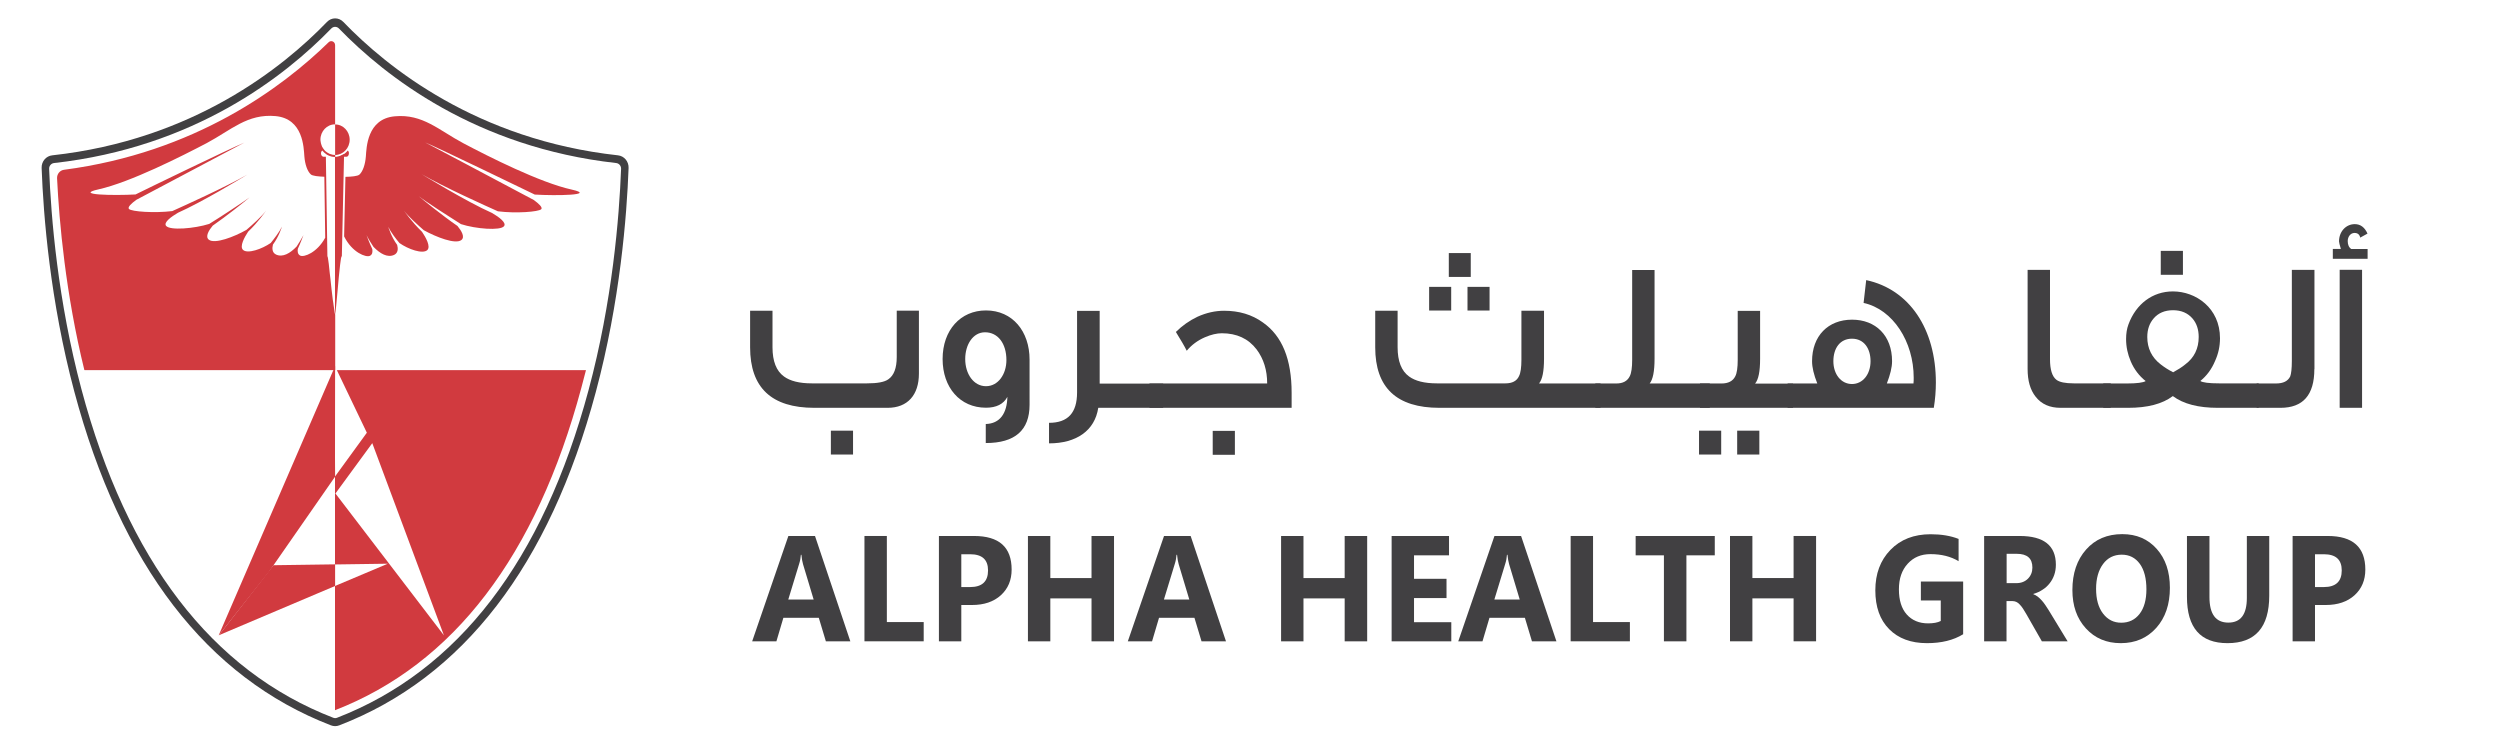 <?xml version="1.0" encoding="utf-8"?>
<!-- Generator: Adobe Illustrator 23.0.1, SVG Export Plug-In . SVG Version: 6.00 Build 0)  -->
<svg version="1.1" id="Layer_1" xmlns="http://www.w3.org/2000/svg" xmlns:xlink="http://www.w3.org/1999/xlink" x="0px" y="0px"
	 viewBox="0 0 230 69" style="enable-background:new 0 0 230 69;" xml:space="preserve">
<style type="text/css">
	.st0{fill:#414042;}
	.st1{fill:#D13A3F;}
	.st2{fill:none;}
</style>
<g>
	<g>
		<g id="XMLID_50_">
			<path id="XMLID_51_" class="st0" d="M30.44,66.73c0.25,0.1,0.53,0.1,0.78,0c11.38-4.39,19.32-14.7,23.59-30.65
				c2.24-8.34,2.86-16.24,3.02-20.63c0.02-0.6-0.41-1.1-0.98-1.16C43.91,12.87,35.61,6.2,31.59,2.02c-0.42-0.44-1.09-0.44-1.51,0
				C26.05,6.2,17.75,12.87,4.81,14.29c-0.57,0.06-1,0.56-0.98,1.16c0.16,4.37,0.78,12.23,3,20.55
				C11.09,51.99,19.04,62.33,30.44,66.73z M4.97,15c12.91-1.44,21.25-7.98,25.51-12.38c0.2-0.2,0.5-0.2,0.7,0
				c4.26,4.4,12.6,10.94,25.51,12.38c0.26,0.03,0.46,0.26,0.45,0.53c-0.17,4.48-0.8,12.19-2.99,20.35
				c-4.21,15.69-11.99,25.83-23.13,30.15c-0.12,0.05-0.25,0.05-0.37,0C19.48,61.71,11.69,51.54,7.49,35.8
				c-2.17-8.14-2.8-15.82-2.97-20.27C4.51,15.26,4.71,15.03,4.97,15z"/>
		</g>
		<path id="XMLID_46_" class="st1" d="M30.99,34.05l2.76,5.76l-2.93,4.03v8.09l4.86-0.07l-4.86,2.05v11.43
			c5.45-2.12,10.09-5.67,13.87-10.63c3.78-4.95,6.72-11.31,8.79-19.02c0.15-0.55,0.29-1.1,0.43-1.64H30.99z M30.86,45.4l3.39-4.63
			l6.59,17.68L30.86,45.4z"/>
		<path id="XMLID_42_" class="st1" d="M30.82,11.44c0-0.01,0.01-0.01,0.01-0.02V4.16c0-0.33-0.37-0.5-0.6-0.27
			C25.97,8.05,17.94,14.04,5.89,15.62c-0.38,0.05-0.66,0.39-0.64,0.79c0.2,4.02,0.78,10.59,2.51,17.63c0,0,0.01,0.01,0.02,0.01
			h23.05c0.01,0,0.01-0.01,0.01-0.02v-5.05c-0.03-0.06-0.06-0.27-0.1-0.57c-0.02-0.12-0.04-0.25-0.06-0.4
			c-0.01-0.03-0.01-0.07-0.01-0.1c-0.02-0.1-0.03-0.2-0.05-0.31c-0.07-0.59-0.16-1.28-0.22-1.94c-0.03-0.2-0.05-0.4-0.07-0.59
			c-0.06-0.59-0.11-1.09-0.16-1.33c0-0.02,0-0.04-0.01-0.05c-0.01-0.07-0.03-0.1-0.04-0.11l-0.14-9.16h-0.22
			c-0.12,0-0.23-0.14-0.23-0.31c0-0.11,0.05-0.21,0.12-0.26c0.11,0.14,0.25,0.26,0.41,0.37c0.09,0.06,0.21,0.11,0.33,0.15
			c0.07,0.03,0.13,0.04,0.2,0.05h0.01c0.02,0.01,0.02,0.01,0.03,0.01c0.06,0.01,0.13,0.01,0.2,0.01c0.01,0,0.01,0,0.01,0v-0.18
			c0,0,0,0-0.01,0c-0.15,0-0.29-0.03-0.42-0.08c-0.06-0.01-0.1-0.03-0.15-0.06c-0.12-0.06-0.23-0.13-0.33-0.22
			c-0.05-0.04-0.08-0.09-0.12-0.14c-0.05-0.05-0.07-0.1-0.11-0.16c-0.01-0.01-0.02-0.02-0.02-0.03c-0.04-0.04-0.06-0.09-0.07-0.14
			c-0.01-0.02-0.02-0.05-0.03-0.07c-0.03-0.07-0.05-0.14-0.06-0.2c-0.01-0.03-0.01-0.05-0.01-0.08c-0.02-0.08-0.03-0.16-0.03-0.24
			C29.48,12.08,30.08,11.44,30.82,11.44z M29.84,16.26l0.08,5.61c-0.75,1.38-1.95,1.81-2.29,1.65c-0.25-0.12-0.27-0.39-0.23-0.63
			c0.23-0.49,0.46-1.11,0.52-1.26c-0.19,0.36-0.45,0.77-0.63,1.05c-0.6,0.63-1.28,1.02-1.89,0.74c-0.38-0.18-0.37-0.58-0.29-0.92
			c0.55-0.73,0.83-1.65,0.83-1.65c-0.24,0.5-0.73,1.13-1.03,1.5c-0.8,0.56-2.14,1.03-2.55,0.64c-0.34-0.31,0.13-1.17,0.47-1.68
			c0.92-0.87,1.56-1.8,1.65-1.94c-0.36,0.51-1.27,1.32-1.81,1.78c-1.13,0.64-2.92,1.33-3.46,0.9c-0.35-0.28,0-0.86,0.36-1.29
			c1.29-0.9,2.79-2.09,3.39-2.6c-0.83,0.6-2.84,1.91-3.71,2.44c-1.36,0.43-3.61,0.62-3.97,0.18c-0.25-0.31,0.45-0.83,1.1-1.21
			c2.16-0.96,5.73-3.11,6.38-3.51c-2.06,1.18-5.87,2.89-6.91,3.36c-1.66,0.2-3.73,0.05-3.98-0.19c-0.17-0.16,0.23-0.53,0.68-0.85
			c3.2-1.7,9.2-4.87,9.93-5.26c-1.56,0.66-8.8,4.17-10.01,4.77c-1.98,0.11-5.73,0.05-3.4-0.47c2.92-0.65,7.67-3.06,9.94-4.25
			c2.27-1.21,3.75-2.72,6.33-2.49c2.57,0.23,2.6,2.93,2.66,3.69c0.06,0.77,0.28,1.38,0.59,1.67C28.74,16.19,29.31,16.24,29.84,16.26
			z"/>
		<g id="XMLID_40_">
			<path id="XMLID_41_" class="st2" d="M29.93,21.88c-0.75,1.38-1.95,1.81-2.29,1.65c-0.25-0.12-0.27-0.39-0.23-0.63
				c0.23-0.49,0.46-1.11,0.52-1.26c-0.19,0.36-0.45,0.77-0.63,1.05c-0.6,0.63-1.28,1.02-1.89,0.74c-0.38-0.18-0.37-0.58-0.29-0.92
				c0.55-0.73,0.83-1.65,0.83-1.65c-0.24,0.5-0.73,1.13-1.03,1.5c-0.8,0.56-2.14,1.03-2.55,0.64c-0.34-0.31,0.13-1.17,0.47-1.68
				c0.92-0.87,1.56-1.8,1.65-1.94c-0.36,0.51-1.27,1.32-1.81,1.78c-1.13,0.64-2.92,1.33-3.46,0.9c-0.35-0.28,0-0.86,0.36-1.29
				c1.37-0.95,2.99-2.26,3.5-2.69c-0.75,0.57-2.92,1.97-3.82,2.53c-1.36,0.43-3.61,0.62-3.97,0.18c-0.25-0.31,0.45-0.83,1.1-1.21
				c2.16-0.96,5.73-3.11,6.38-3.51c-2.06,1.18-5.87,2.89-6.91,3.36c-1.66,0.2-3.73,0.05-3.98-0.19c-0.17-0.16,0.23-0.53,0.68-0.85
				c3.2-1.7,9.2-4.87,9.93-5.26c-1.56,0.66-8.8,4.17-10.01,4.77c-1.98,0.11-5.73,0.05-3.4-0.47c2.92-0.65,7.67-3.06,9.94-4.25
				c2.27-1.21,3.75-2.72,6.33-2.49c2.57,0.23,2.6,2.93,2.66,3.69c0.06,0.77,0.28,1.38,0.59,1.67c0.16,0.15,0.73,0.19,1.26,0.21
				L29.93,21.88z"/>
		</g>
		<g id="XMLID_37_">
			<path id="XMLID_38_" class="st1" d="M52.59,17.44c-2.91-0.64-7.67-3.05-9.94-4.25c-2.27-1.2-3.75-2.73-6.33-2.49
				c-2.57,0.23-2.6,2.93-2.66,3.69c-0.06,0.76-0.28,1.38-0.59,1.67c-0.16,0.15-0.75,0.2-1.29,0.21l-0.12,5.48
				c0.74,1.49,2.01,1.95,2.36,1.79c0.25-0.11,0.27-0.38,0.23-0.63c-0.27-0.56-0.53-1.28-0.53-1.28c0.18,0.37,0.45,0.79,0.64,1.08
				c0.61,0.63,1.29,1.02,1.9,0.74c0.38-0.18,0.37-0.59,0.28-0.92c-0.54-0.73-0.82-1.66-0.82-1.66c0.23,0.49,0.73,1.13,1.03,1.49
				c0.81,0.57,2.14,1.04,2.56,0.65c0.34-0.32-0.13-1.16-0.48-1.68c-0.99-0.95-1.66-1.95-1.66-1.95c0.36,0.5,1.28,1.33,1.82,1.8
				c1.14,0.63,2.92,1.33,3.46,0.9c0.35-0.28,0-0.85-0.36-1.29c-1.47-1.01-3.2-2.43-3.6-2.77c-0.03-0.03-0.06-0.05-0.09-0.07
				c0,0,0.03,0.03,0.09,0.07c0.65,0.52,2.98,2.01,3.92,2.6c1.36,0.44,3.62,0.62,3.96,0.19c0.25-0.31-0.44-0.83-1.09-1.21
				c-2.39-1.06-6.48-3.57-6.48-3.57c2.04,1.18,5.95,2.94,7.01,3.41c1.67,0.21,3.73,0.05,3.98-0.19c0.17-0.16-0.24-0.53-0.68-0.85
				c-3.41-1.82-10-5.3-10-5.3c1.4,0.59,8.85,4.2,10.09,4.8C51.17,18.02,54.92,17.96,52.59,17.44z"/>
		</g>
		<g id="XMLID_33_">
			<g id="XMLID_35_">
				<path id="XMLID_36_" class="st1" d="M31.99,13.85c-0.24,0.31-0.59,0.52-0.98,0.57h0.87c0.12,0,0.22-0.14,0.22-0.31
					C32.11,14,32.06,13.9,31.99,13.85z"/>
			</g>
			<path id="XMLID_34_" class="st1" d="M32.17,12.85c0,0.78-0.6,1.4-1.34,1.41v-2.81C31.56,11.44,32.17,12.08,32.17,12.85z"/>
		</g>
		<g id="XMLID_31_">
			<path id="XMLID_32_" class="st1" d="M31.66,14.17l-0.01,0.25l-0.2,9.16c-0.06-0.02-0.1,0.29-0.16,0.78
				c-0.16,1.29-0.33,3.87-0.47,4.62V14.43c0.07,0,0.15,0,0.21-0.02h0.01c0.07-0.01,0.14-0.02,0.2-0.05
				c0.09-0.03,0.18-0.07,0.26-0.12c0.02,0,0.04-0.01,0.05-0.02c0.01,0,0.02,0,0.03-0.01C31.61,14.2,31.64,14.19,31.66,14.17z"/>
		</g>
		<polygon id="XMLID_30_" class="st1" points="30.83,33.68 20.12,58.45 20.13,58.45 20.13,58.45 24.74,52.61 30.83,43.85 
			30.82,42.09 		"/>
		<polygon id="XMLID_29_" class="st1" points="30.83,51.92 30.83,53.91 29.27,54.57 20.14,58.44 25.16,52 		"/>
		<polygon id="XMLID_2_" class="st2" points="33.79,39.8 30.87,43.83 30.87,34.04 31.03,34.04 		"/>
	</g>
	<g>
		<path class="st0" d="M84.54,28.59v5.78c0,1.97-1.04,3.15-2.88,3.15h-6.74c-3.94,0-5.91-1.85-5.91-5.57v-3.36h2.06v3.36
			c0,1.28,0.35,2.18,1.06,2.69c0.56,0.41,1.41,0.63,2.55,0.63h5.09c0.95,0,1.6-0.12,1.95-0.37c0.52-0.35,0.78-1.04,0.78-2.05v-4.27
			H84.54z M78.48,41.82h-2.04v-2.2h2.04V41.82z"/>
		<path class="st0" d="M94.72,37.24c0,2.34-1.34,3.52-4.03,3.52v-1.75c1.3-0.04,1.95-0.96,1.99-2.5c-0.35,0.67-1.02,1-1.97,1
			c-2.4,0-3.99-1.87-3.99-4.48c0-2.66,1.65-4.47,3.99-4.47c2.45,0,4.01,1.93,4.01,4.52V37.24z M92.59,33.13
			c0-1.53-0.78-2.56-1.97-2.56c-1.1,0-1.82,1.12-1.82,2.46c0,1.38,0.78,2.5,1.91,2.5C91.83,35.53,92.59,34.43,92.59,33.13z"/>
		<path class="st0" d="M107.01,37.52h-5.97c-0.32,2.1-2.01,3.27-4.53,3.27v-1.89c1.73,0,2.58-0.91,2.58-2.79v-7.51h2.08v6.69h5.84
			V37.52z"/>
		<path class="st0" d="M118.83,36.14v1.38h-13.08v-2.24h10.83c0-1.22-0.32-2.26-0.97-3.13c-0.76-1-1.84-1.49-3.2-1.49
			c-0.46,0-0.98,0.12-1.56,0.37c-0.67,0.29-1.23,0.71-1.67,1.24c-0.2-0.41-0.54-0.98-1-1.73c0.58-0.57,1.23-1.04,1.99-1.4
			c0.82-0.37,1.64-0.55,2.45-0.55c1.37,0,2.56,0.35,3.57,1.08C117.96,30.91,118.83,33.05,118.83,36.14z M113.61,41.84h-2.04v-2.2
			h2.04V41.84z"/>
		<path class="st0" d="M147.25,37.52h-14.82c-3.94,0-5.91-1.85-5.91-5.57v-3.36h2.06v3.36c0,1.28,0.35,2.18,1.06,2.69
			c0.56,0.41,1.41,0.63,2.55,0.63h6.32c0.61,0,1.04-0.22,1.24-0.67c0.15-0.29,0.22-0.81,0.22-1.49v-4.52h2.08v4.41
			c0,1.16-0.15,1.91-0.46,2.28h5.66V37.52z M133.51,28.57h-2.03v-2.18h2.03V28.57z M135.31,25.48h-2.02v-2.2h2.02V25.48z
			 M137.04,28.57h-2.03v-2.18h2.03V28.57z"/>
		<path class="st0" d="M157.31,37.52h-10.54v-2.24h1.93c0.61,0,1.02-0.22,1.24-0.67c0.15-0.29,0.22-0.81,0.22-1.49v-8.28h2.06v8.16
			c0,1.16-0.15,1.91-0.45,2.28h5.53V37.52z"/>
		<path class="st0" d="M158.35,41.82h-2.04v-2.2h2.04V41.82z M164.96,37.52h-8.56v-2.24h1.99c0.61,0,1.04-0.22,1.26-0.67
			c0.15-0.29,0.22-0.81,0.22-1.49v-4.52h2.06v4.41c0,1.16-0.15,1.91-0.46,2.28h3.49V37.52z M161.86,41.82h-2.04v-2.2h2.04V41.82z"/>
		<path class="st0" d="M177.91,37.52h-13.45v-2.24h2.73c-0.32-0.81-0.48-1.48-0.48-2.05c0-2.32,1.47-3.82,3.68-3.82
			c2.17,0,3.68,1.46,3.68,3.82c0,0.57-0.17,1.24-0.48,2.05h2.45c0.02-0.18,0.02-0.35,0.02-0.53c0-3.32-1.91-6.29-4.61-6.88l0.24-2.1
			c3.98,0.85,6.41,4.5,6.41,9.42C178.1,35.94,178.04,36.73,177.91,37.52z M172.09,33.23c0-1.18-0.61-2.07-1.71-2.07
			s-1.71,0.88-1.71,2.07c0,1.2,0.71,2.1,1.71,2.1S172.09,34.43,172.09,33.23z"/>
		<path class="st0" d="M194.19,37.52h-4.61c-1,0-1.76-0.33-2.3-1.02c-0.5-0.63-0.74-1.47-0.74-2.56v-9.11h2.06v8.22
			c0,0.96,0.2,1.59,0.59,1.89c0.28,0.22,0.82,0.33,1.6,0.33h3.4V37.52z"/>
		<path class="st0" d="M207.81,37.52h-3.77c-1.78,0-3.16-0.35-4.14-1.08c-0.97,0.73-2.34,1.08-4.11,1.08h-2.29v-2.24h2.17
			c0.93,0,1.5-0.08,1.73-0.22c-0.59-0.47-1.06-1.08-1.37-1.81c-0.28-0.65-0.43-1.34-0.43-2.05c0-0.51,0.07-0.96,0.22-1.36
			c0.69-1.87,2.21-3.03,4.09-3.03c2.1,0,4.33,1.52,4.33,4.31c0,0.73-0.15,1.42-0.45,2.08c-0.32,0.77-0.78,1.38-1.36,1.85
			c0.2,0.14,0.78,0.22,1.73,0.22h3.64V37.52z M201.05,33.52c0.82-0.61,1.23-1.46,1.23-2.52c0-0.69-0.19-1.26-0.58-1.71
			c-0.43-0.49-1.02-0.75-1.78-0.75c-0.76,0-1.36,0.26-1.78,0.75c-0.39,0.45-0.59,1.02-0.59,1.71c0,1.04,0.41,1.89,1.23,2.52
			c0.33,0.26,0.72,0.51,1.15,0.73C200.35,34.02,200.74,33.78,201.05,33.52z M200.83,25.28h-2.04v-2.2h2.04V25.28z"/>
		<path class="st0" d="M212.92,33.96c0,2.38-1.04,3.56-3.12,3.56h-2.19v-2.24h1.77c0.69,0,1.11-0.22,1.32-0.65
			c0.09-0.24,0.15-0.71,0.15-1.42v-8.38h2.08V33.96z"/>
		<path class="st0" d="M217.83,23.81h-3.21V22.9h0.74c-0.11-0.37-0.17-0.59-0.17-0.69c0-0.92,0.65-1.59,1.45-1.59
			c0.52,0,0.91,0.29,1.17,0.87l-0.67,0.37c-0.06-0.29-0.24-0.43-0.52-0.43c-0.39,0-0.63,0.37-0.63,0.75c0,0.33,0.11,0.59,0.33,0.73
			h1.5V23.81z M217.31,37.52h-2.06v-12.7h2.06V37.52z"/>
		<g>
			<g>
				<path class="st0" d="M78.23,59h-2.25l-0.65-2.16h-3.26L71.43,59H69.2l3.33-9.69h2.45L78.23,59z M74.86,55.17l-0.98-3.26
					c-0.07-0.24-0.12-0.53-0.15-0.87h-0.05c-0.02,0.28-0.07,0.57-0.16,0.84l-1,3.28H74.86z"/>
				<path class="st0" d="M84.98,59h-5.45v-9.69h2.06v7.92h3.39V59z"/>
				<path class="st0" d="M88.44,55.66V59h-2.06v-9.69h3.23c2.31,0,3.46,1.03,3.46,3.09c0,0.97-0.33,1.76-0.99,2.36
					s-1.55,0.9-2.65,0.9H88.44z M88.44,50.99v3.02h0.81c1.1,0,1.65-0.51,1.65-1.53c0-1-0.55-1.49-1.65-1.49H88.44z"/>
				<path class="st0" d="M102.49,59h-2.07v-3.95h-3.79V59h-2.06v-9.69h2.06v3.87h3.79v-3.87h2.07V59z"/>
				<path class="st0" d="M112.79,59h-2.25l-0.65-2.16h-3.26L105.99,59h-2.23l3.33-9.69h2.45L112.79,59z M109.42,55.17l-0.98-3.26
					c-0.07-0.24-0.12-0.53-0.15-0.87h-0.05c-0.02,0.28-0.07,0.57-0.16,0.84l-1,3.28H109.42z"/>
				<path class="st0" d="M125.78,59h-2.07v-3.95h-3.79V59h-2.06v-9.69h2.06v3.87h3.79v-3.87h2.07V59z"/>
				<path class="st0" d="M133.52,59h-5.49v-9.69h5.28v1.78h-3.22v2.16h2.99v1.77h-2.99v2.22h3.43V59z"/>
				<path class="st0" d="M143.19,59h-2.25l-0.65-2.16h-3.26L136.39,59h-2.23l3.33-9.69h2.45L143.19,59z M139.82,55.17l-0.98-3.26
					c-0.07-0.24-0.12-0.53-0.15-0.87h-0.05c-0.02,0.28-0.07,0.57-0.16,0.84l-1,3.28H139.82z"/>
				<path class="st0" d="M149.95,59h-5.45v-9.69h2.06v7.92h3.39V59z"/>
				<path class="st0" d="M157.76,51.09h-2.61V59h-2.07v-7.91h-2.6v-1.78h7.28V51.09z"/>
				<path class="st0" d="M167.08,59h-2.07v-3.95h-3.79V59h-2.06v-9.69h2.06v3.87h3.79v-3.87h2.07V59z"/>
				<path class="st0" d="M180.61,58.35c-0.89,0.55-2,0.82-3.33,0.82c-1.47,0-2.63-0.43-3.48-1.29c-0.85-0.86-1.27-2.05-1.27-3.57
					c0-1.52,0.46-2.76,1.39-3.72s2.16-1.44,3.7-1.44c0.97,0,1.83,0.14,2.57,0.43v2.05c-0.71-0.43-1.57-0.65-2.59-0.65
					c-0.86,0-1.55,0.29-2.09,0.88s-0.81,1.37-0.81,2.36c0,1,0.24,1.77,0.72,2.31s1.14,0.82,1.96,0.82c0.49,0,0.89-0.07,1.17-0.22
					v-1.89h-1.83v-1.74h3.89V58.35z"/>
				<path class="st0" d="M190.22,59h-2.37l-1.42-2.49c-0.11-0.19-0.21-0.36-0.31-0.51s-0.2-0.28-0.3-0.38
					c-0.1-0.11-0.2-0.19-0.31-0.24s-0.23-0.08-0.35-0.08h-0.56V59h-2.06v-9.69h3.27c2.22,0,3.33,0.88,3.33,2.64
					c0,0.34-0.05,0.65-0.15,0.94s-0.24,0.54-0.42,0.77s-0.39,0.43-0.65,0.59c-0.25,0.17-0.54,0.3-0.85,0.39v0.03
					c0.14,0.05,0.27,0.12,0.4,0.22c0.13,0.1,0.25,0.22,0.37,0.35s0.23,0.28,0.34,0.44c0.11,0.16,0.21,0.31,0.3,0.46L190.22,59z
					 M184.61,50.95v2.7h0.89c0.44,0,0.8-0.14,1.07-0.41c0.27-0.27,0.41-0.62,0.41-1.02c0-0.85-0.48-1.27-1.44-1.27H184.61z"/>
				<path class="st0" d="M195.11,59.17c-1.31,0-2.38-0.45-3.21-1.36s-1.24-2.08-1.24-3.53c0-1.53,0.42-2.77,1.26-3.72
					c0.84-0.95,1.95-1.42,3.33-1.42c1.31,0,2.36,0.45,3.17,1.36c0.81,0.91,1.21,2.1,1.21,3.58c0,1.52-0.42,2.75-1.25,3.68
					C197.54,58.7,196.45,59.17,195.11,59.17z M195.2,51.03c-0.72,0-1.3,0.29-1.72,0.86s-0.64,1.33-0.64,2.28
					c0,0.96,0.21,1.72,0.64,2.28c0.43,0.56,0.98,0.84,1.67,0.84c0.71,0,1.27-0.27,1.69-0.81s0.63-1.3,0.63-2.26
					c0-1-0.2-1.79-0.61-2.35C196.45,51.31,195.9,51.03,195.2,51.03z"/>
				<path class="st0" d="M208.77,54.8c0,2.91-1.28,4.37-3.84,4.37c-2.49,0-3.73-1.42-3.73-4.26v-5.6h2.07v5.62
					c0,1.57,0.58,2.35,1.74,2.35c1.14,0,1.7-0.76,1.7-2.27v-5.7h2.06V54.8z"/>
				<path class="st0" d="M212.98,55.66V59h-2.06v-9.69h3.23c2.31,0,3.46,1.03,3.46,3.09c0,0.97-0.33,1.76-0.99,2.36
					s-1.55,0.9-2.65,0.9H212.98z M212.98,50.99v3.02h0.81c1.1,0,1.65-0.51,1.65-1.53c0-1-0.55-1.49-1.65-1.49H212.98z"/>
			</g>
		</g>
	</g>
</g>
</svg>
